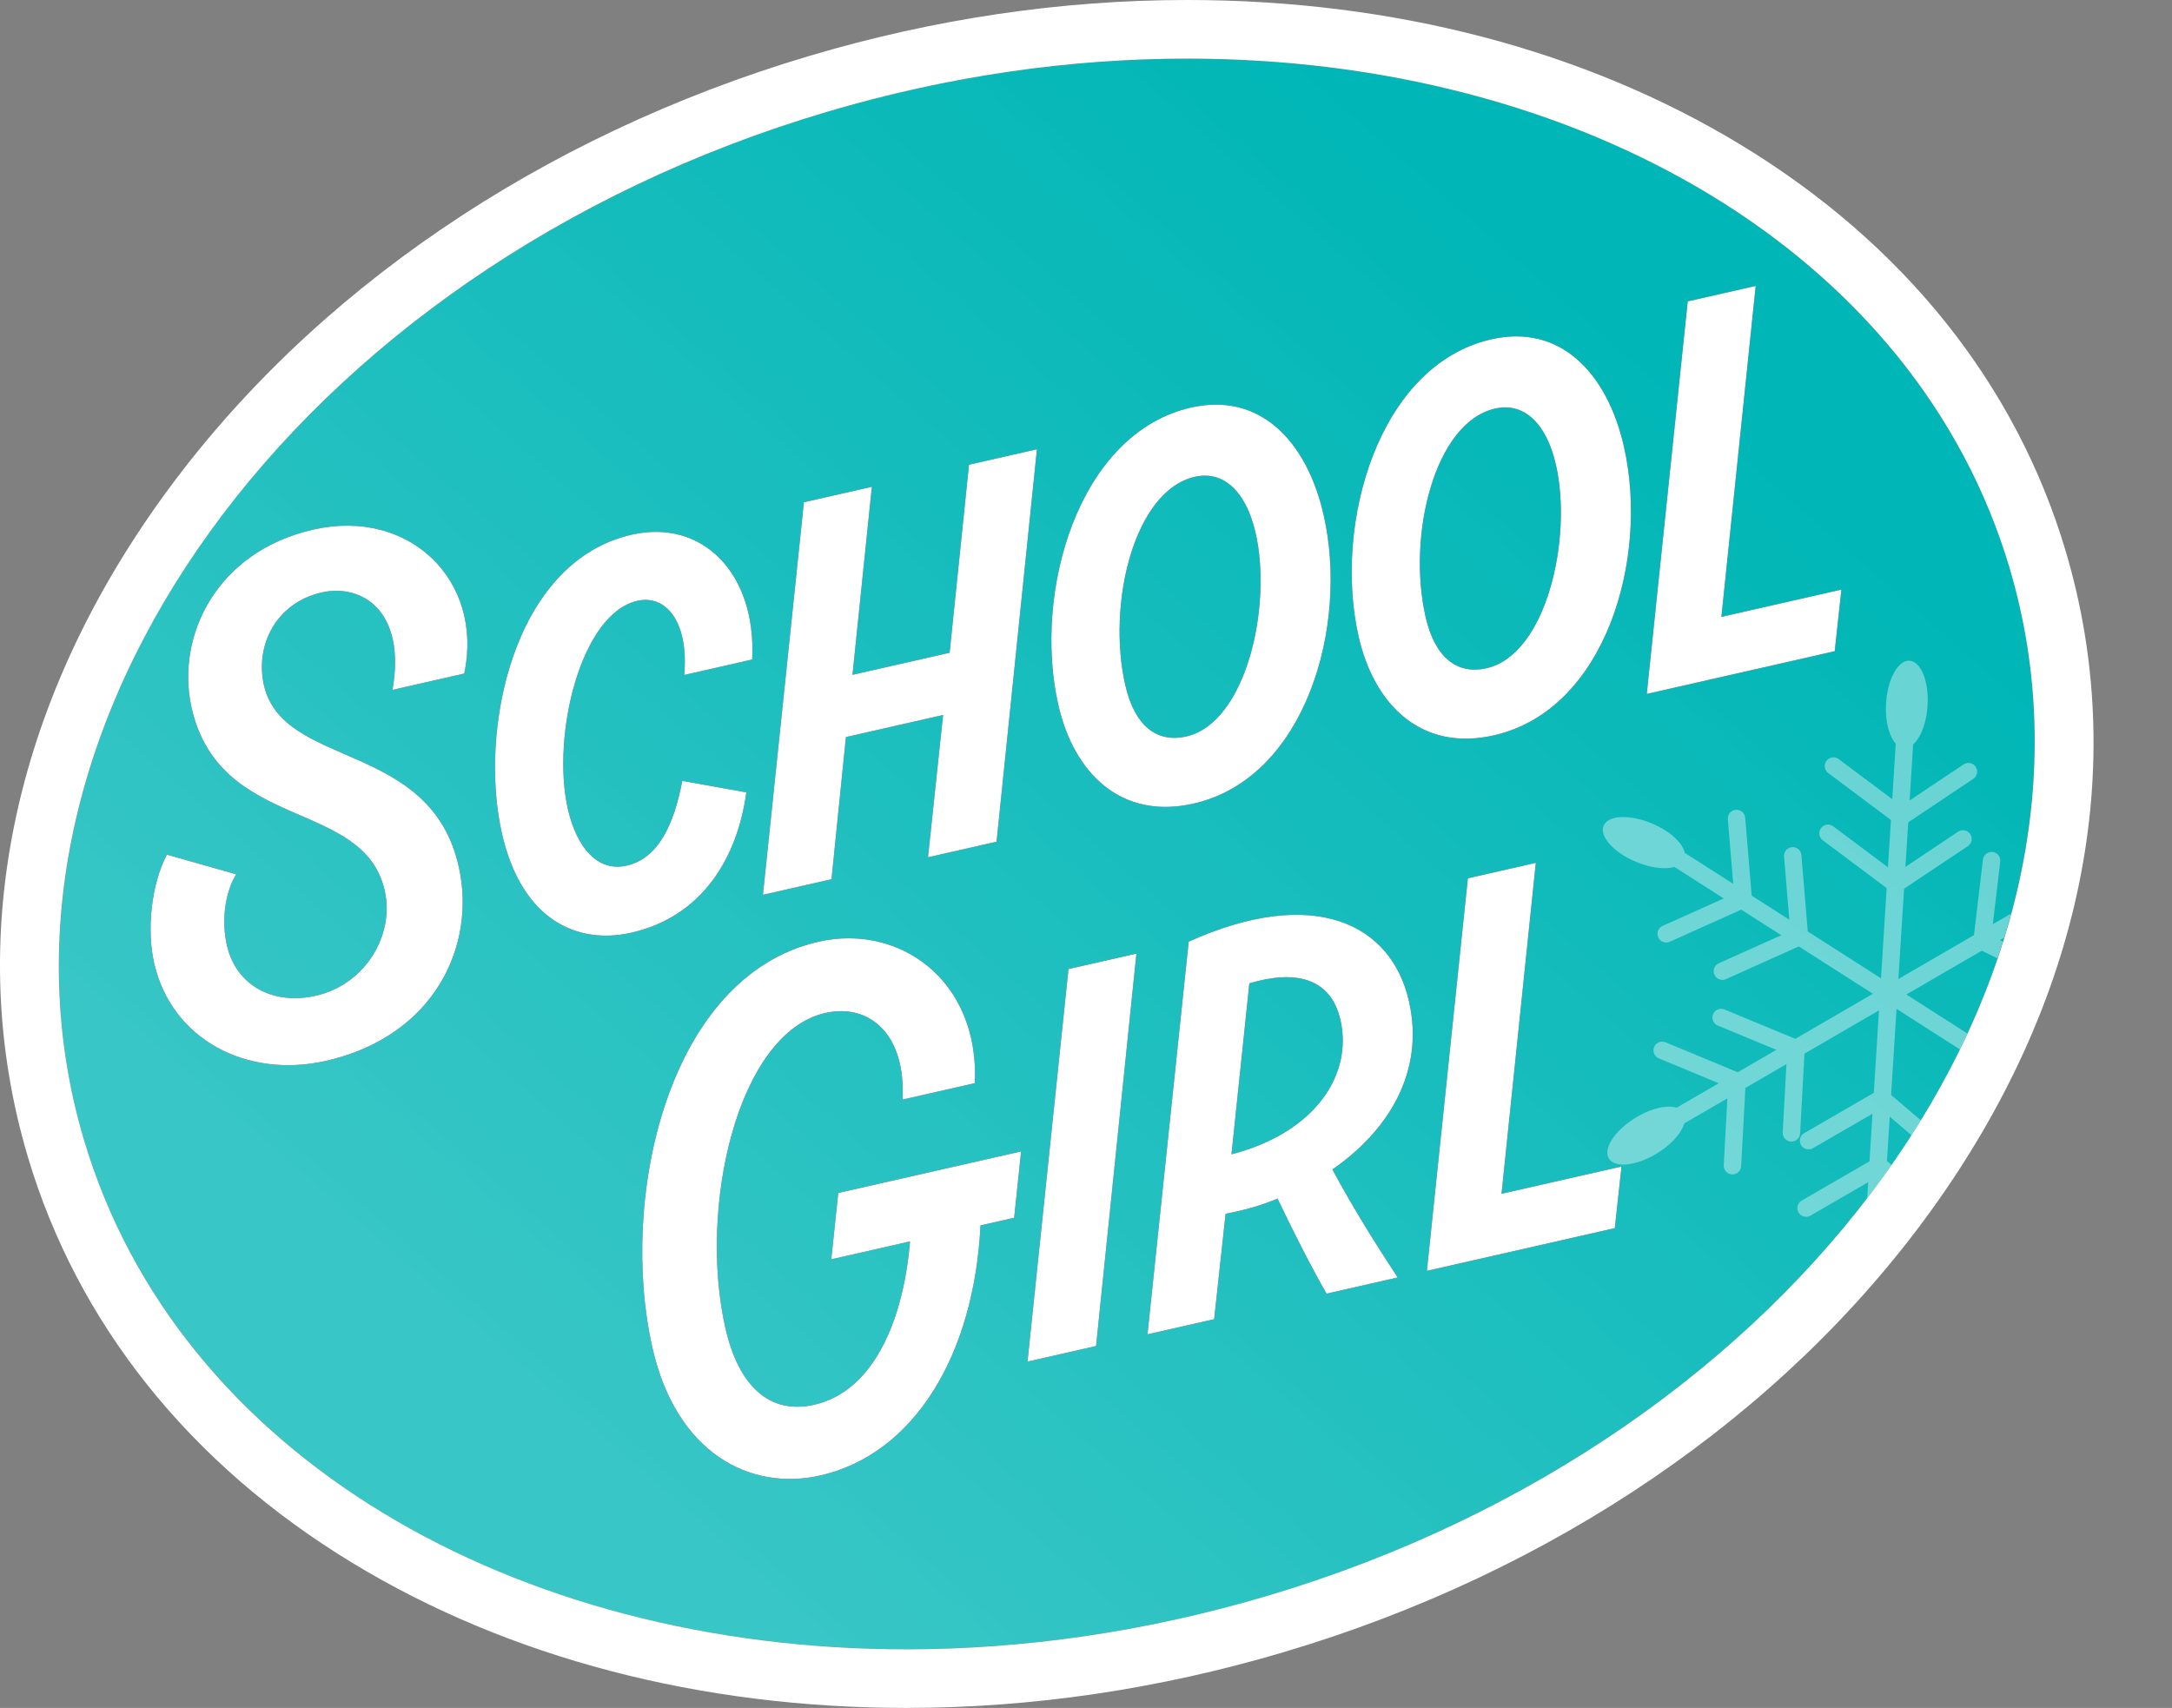 <?xml version="1.0" encoding="UTF-8"?><svg id="_レイヤー_2" xmlns="http://www.w3.org/2000/svg" xmlns:xlink="http://www.w3.org/1999/xlink" viewBox="0 0 200.145 157.387"><rect x="0" y="0" width="200.145" height="157.387" fill="#808080" stroke="none"/><defs><style>.cls-1,.cls-2{fill:none;}.cls-3{fill:#00b6b6;}.cls-2{stroke:#fff;stroke-linecap:round;stroke-miterlimit:10;stroke-width:1.604px;}.cls-4{fill:#1d1b79;}.cls-5{fill:#fff;}.cls-6{fill:url(#_名称未設定グラデーション_733);}.cls-7{opacity:.4;}.cls-8{opacity:.56;}.cls-9{clip-path:url(#clippath);}</style><linearGradient id="_名称未設定グラデーション_733" x1="144.813" y1="23.528" x2="48.837" y2="133.022" gradientTransform="translate(26.379 -24.194) rotate(16.532)" gradientUnits="userSpaceOnUse"><stop offset="0" stop-color="#fff" stop-opacity="0"/><stop offset=".548" stop-color="#fff" stop-opacity=".213"/><stop offset=".999" stop-color="#fff" stop-opacity=".4"/></linearGradient><clipPath id="clippath"><ellipse class="cls-1" cx="96.458" cy="78.694" rx="92.552" ry="71.326" transform="translate(-18.404 30.7) rotate(-16.532)"/></clipPath></defs><g id="ttl"><ellipse class="cls-3" cx="96.458" cy="78.694" rx="92.552" ry="71.326" transform="translate(-18.404 30.7) rotate(-16.532)"/><g class="cls-8"><ellipse class="cls-6" cx="96.458" cy="78.694" rx="92.552" ry="71.326" transform="translate(-18.404 30.7) rotate(-16.532)"/></g><path class="cls-4" d="M14.204,88.744c-.691-3.042-.283-7.196,1.174-9.988l6.381,1.811c-1.072,1.782-1.346,4.367-.854,6.531.851,3.745,4.275,5.55,8.196,4.659,4.621-1.05,7.269-5.651,6.351-9.688-1.941-8.542-15.241-5.334-17.816-16.932-1.416-6.507,2.288-14.302,11.239-16.336,8.834-2.008,15.707,4.676,13.906,13.268l-6.611,1.502c1.279-7.366-2.904-9.799-6.531-8.975-4.096.931-6.128,4.715-5.335,8.473,1.724,7.853,15.436,5.105,17.991,16.892,1.575,7.209-2.256,15.525-12.26,17.799-7.313,1.662-14.235-1.995-15.831-9.015Z"/><path class="cls-4" d="M46.249,76.785c-2.154-9.478,1.018-25.027,11.958-27.514,6.495-1.476,11.51,3.537,11.105,11.504l-6.26,1.423c.426-4.896-1.688-7.431-4.321-6.832-5.207,1.183-7.906,12.318-6.422,19.118.824,3.627,2.755,5.896,5.446,5.284,2.866-.651,4.328-3.69,5.117-7.808l5.9,1.059c-.83,6.096-4.104,11.454-10.598,12.93-4.914,1.117-10.092-1.09-11.927-9.164Z"/><path class="cls-4" d="M89.29,42.823l6.261-1.423-3.719,36.162-6.318,1.436,1.389-13.113-8.952,2.035-1.33,13.1-6.318,1.436,3.776-36.175,6.261-1.423-1.785,17.326,8.951-2.034,1.785-17.326Z"/><path class="cls-4" d="M97.52,64.948c-2.354-10.355,1.818-25.024,12.232-27.391,6.318-1.436,10.662,3.053,12.218,9.897,2.34,10.297-1.687,24.256-11.983,26.597-6.669,1.516-11.03-2.785-12.467-9.104ZM115.705,49.125c-.878-3.861-2.976-5.784-5.608-5.186-5.617,1.276-8.098,11.746-6.409,19.176.851,3.744,2.882,5.375,5.632,4.75,5.499-1.25,7.928-11.954,6.386-18.74Z"/><path class="cls-4" d="M125.194,58.658c-2.354-10.355,1.818-25.024,12.232-27.391,6.318-1.436,10.662,3.053,12.218,9.897,2.34,10.297-1.686,24.256-11.982,26.597-6.67,1.516-11.031-2.785-12.468-9.104ZM143.378,42.836c-.878-3.861-2.976-5.784-5.608-5.186-5.617,1.276-8.099,11.747-6.41,19.177.851,3.744,2.883,5.375,5.633,4.749,5.5-1.25,7.928-11.954,6.386-18.74Z"/><path class="cls-4" d="M158.622,56.845l11.059-2.513-.617,5.678-17.318,3.936,3.776-36.175,6.261-1.423-3.16,30.497Z"/><path class="cls-5" d="M14.204,88.744c-.691-3.042-.283-7.196,1.174-9.988l6.381,1.811c-1.072,1.782-1.346,4.367-.854,6.531.851,3.745,4.275,5.55,8.196,4.659,4.621-1.05,7.269-5.651,6.351-9.688-1.941-8.542-15.241-5.334-17.816-16.932-1.416-6.507,2.288-14.302,11.239-16.336,8.834-2.008,15.707,4.676,13.906,13.268l-6.611,1.502c1.279-7.366-2.904-9.799-6.531-8.975-4.096.931-6.128,4.715-5.335,8.473,1.724,7.853,15.436,5.105,17.991,16.892,1.575,7.209-2.256,15.525-12.26,17.799-7.313,1.662-14.235-1.995-15.831-9.015Z"/><path class="cls-5" d="M46.249,76.785c-2.154-9.478,1.018-25.027,11.958-27.514,6.495-1.476,11.51,3.537,11.105,11.504l-6.26,1.423c.426-4.896-1.688-7.431-4.321-6.832-5.207,1.183-7.906,12.318-6.422,19.118.824,3.627,2.755,5.896,5.446,5.284,2.866-.651,4.328-3.69,5.117-7.808l5.9,1.059c-.83,6.096-4.104,11.454-10.598,12.93-4.914,1.117-10.092-1.09-11.927-9.164Z"/><path class="cls-5" d="M89.29,42.823l6.261-1.423-3.719,36.162-6.318,1.436,1.389-13.113-8.952,2.035-1.33,13.1-6.318,1.436,3.776-36.175,6.261-1.423-1.785,17.326,8.951-2.034,1.785-17.326Z"/><path class="cls-5" d="M97.52,64.948c-2.354-10.355,1.818-25.024,12.232-27.391,6.318-1.436,10.662,3.053,12.218,9.897,2.34,10.297-1.687,24.256-11.983,26.597-6.669,1.516-11.03-2.785-12.467-9.104ZM115.705,49.125c-.878-3.861-2.976-5.784-5.608-5.186-5.617,1.276-8.098,11.746-6.409,19.176.851,3.744,2.882,5.375,5.632,4.75,5.499-1.25,7.928-11.954,6.386-18.74Z"/><path class="cls-5" d="M125.194,58.658c-2.354-10.355,1.818-25.024,12.232-27.391,6.318-1.436,10.662,3.053,12.218,9.897,2.34,10.297-1.686,24.256-11.982,26.597-6.67,1.516-11.031-2.785-12.468-9.104ZM143.378,42.836c-.878-3.861-2.976-5.784-5.608-5.186-5.617,1.276-8.099,11.747-6.41,19.177.851,3.744,2.883,5.375,5.633,4.749,5.5-1.25,7.928-11.954,6.386-18.74Z"/><path class="cls-5" d="M158.622,56.845l11.059-2.513-.617,5.678-17.318,3.936,3.776-36.175,6.261-1.423-3.16,30.497Z"/><path class="cls-4" d="M94.094,106.103l-.642,6.114-3.101.705c-.592,12.009-6.159,21.088-14.759,23.043-6.493,1.476-13.272-2.09-15.467-11.743-3.124-13.749,1.377-34.276,15.301-37.441,7.431-1.689,14.829,3.521,14.406,13.031l-6.67,1.516c.336-6.105-3.127-8.888-7.105-7.983-8.133,1.848-11.725,17.985-9.212,29.042,1.184,5.207,3.976,8.018,8.188,7.061,5.616-1.277,8.251-8.09,8.824-15.05l-7.256,1.649.642-6.114,16.85-3.829Z"/><path class="cls-4" d="M94.682,125.473l3.777-36.175,6.259-1.423-3.717,36.162-6.319,1.436Z"/><path class="cls-4" d="M122.776,107.767c1.918,3.563,3.943,6.794,6.015,9.954l-6.553,1.489c-1.317-2.284-3.092-5.758-4.513-8.757-1.572.665-3.254,1.108-4.789,1.396l-1.054,9.714-6.143,1.396,3.79-36.116-.014-.059c11.553-5.209,18.695-1.665,20.317,5.473,1.502,6.611-2.005,12.023-7.058,15.51ZM113.476,106.374c7.728-2.002,11.19-7.342,10.047-12.374-.891-3.92-4.193-4.646-8.398-3.383l-1.648,15.757Z"/><path class="cls-4" d="M138.361,110.009l11.058-2.513-.618,5.678-17.316,3.936,3.776-36.175,6.26-1.423-3.159,30.497Z"/><path class="cls-5" d="M94.094,106.103l-.642,6.114-3.101.705c-.592,12.009-6.159,21.088-14.759,23.043-6.493,1.476-13.272-2.09-15.467-11.743-3.124-13.749,1.377-34.276,15.301-37.441,7.431-1.689,14.829,3.521,14.406,13.031l-6.67,1.516c.336-6.105-3.127-8.888-7.105-7.983-8.133,1.848-11.725,17.985-9.212,29.042,1.184,5.207,3.976,8.018,8.188,7.061,5.616-1.277,8.251-8.09,8.824-15.05l-7.256,1.649.642-6.114,16.85-3.829Z"/><path class="cls-5" d="M94.682,125.473l3.777-36.175,6.259-1.423-3.717,36.162-6.319,1.436Z"/><path class="cls-5" d="M122.776,107.767c1.918,3.563,3.943,6.794,6.015,9.954l-6.553,1.489c-1.317-2.284-3.092-5.758-4.513-8.757-1.572.665-3.254,1.108-4.789,1.396l-1.054,9.714-6.143,1.396,3.79-36.116-.014-.059c11.553-5.209,18.695-1.665,20.317,5.473,1.502,6.611-2.005,12.023-7.058,15.51ZM113.476,106.374c7.728-2.002,11.19-7.342,10.047-12.374-.891-3.92-4.193-4.646-8.398-3.383l-1.648,15.757Z"/><path class="cls-5" d="M138.361,110.009l11.058-2.513-.618,5.678-17.316,3.936,3.776-36.175,6.26-1.423-3.159,30.497Z"/><path class="cls-5" d="M109.392,5.4c36.182-0,67.154,17.854,75.793,46.958,11.209,37.764-19.429,80.168-68.431,94.713-11.237,3.335-22.464,4.916-33.229,4.916-36.182,0-67.154-17.854-75.793-46.958C-3.477,67.265,27.161,24.86,76.163,10.316c11.237-3.335,22.463-4.916,33.229-4.916M109.392,0v5.4l-0.0.982-0-.982V0c-11.58,0-23.277,1.729-34.765,5.139C49.79,12.511,28.611,26.952,14.991,45.802,1.063,65.08-3.353,86.659,2.555,106.565c4.57,15.398,14.924,28.356,29.942,37.473,14.386,8.733,32.031,13.349,51.027,13.349,11.58,0,23.277-1.729,34.765-5.139,24.837-7.372,46.016-21.813,59.635-40.663,13.928-19.277,18.344-40.857,12.436-60.763-4.57-15.397-14.924-28.355-29.943-37.472C146.032,4.616,128.387,0,109.392,0h0Z"/><g class="cls-9"><g class="cls-7"><line class="cls-2" x1="175.611" y1="66.636" x2="172.497" y2="116.205"/><polyline class="cls-2" points="181.385 71.108 175.176 75.255 168.947 70.591"/><polyline class="cls-2" points="180.883 77.308 174.674 81.454 168.445 76.79"/><polyline class="cls-2" points="178.839 112.276 173.161 107.428 166.427 111.328"/><polyline class="cls-2" points="179.07 106.061 173.391 101.213 166.657 105.113"/><line class="cls-2" x1="152.652" y1="104.075" x2="195.606" y2="79.141"/><polyline class="cls-2" points="153.166 96.79 160.062 99.651 159.642 107.421"/><polyline class="cls-2" points="158.6 93.765 165.497 96.626 165.076 104.397"/><polyline class="cls-2" points="188.818 76.048 187.939 83.462 194.921 86.897"/><polyline class="cls-2" points="183.52 79.307 182.641 86.721 189.624 90.157"/><line class="cls-2" x1="153.307" y1="78.306" x2="195.157" y2="105.053"/><polyline class="cls-2" points="160.017 75.423 160.636 82.864 153.537 86.052"/><polyline class="cls-2" points="165.197 78.867 165.815 86.307 158.716 89.496"/><polyline class="cls-2" points="194.794 97.601 187.801 100.219 187.949 107.999"/><polyline class="cls-2" points="189.469 94.388 182.476 97.005 182.624 104.786"/><path class="cls-5" d="M173.797,64.788c-.14,2.222.603,4.076,1.659,4.142,1.056.066,2.025-1.681,2.164-3.902.14-2.221-.603-4.076-1.659-4.142-1.056-.066-2.025,1.681-2.164,3.902Z"/><path class="cls-5" d="M195.575,76.428c-1.762,1.361-2.665,3.142-2.019,3.979.647.837,2.599.413,4.361-.948,1.762-1.361,2.665-3.142,2.019-3.979-.647-.837-2.599-.413-4.36.948Z"/><path class="cls-5" d="M152.693,106.279c1.896-1.166,2.984-2.842,2.43-3.743-.554-.901-2.54-.686-4.436.479-1.896,1.166-2.984,2.842-2.43,3.743.554.901,2.54.686,4.436-.479Z"/><path class="cls-5" d="M174.325,117.338c.08-2.224-.712-4.058-1.77-4.096-1.057-.038-1.979,1.735-2.059,3.959-.08,2.224.712,4.058,1.77,4.096,1.057.038,1.979-1.735,2.059-3.959Z"/><path class="cls-5" d="M196.392,103.978c-1.89-1.175-3.875-1.4-4.434-.501-.558.898.521,2.579,2.411,3.755,1.89,1.175,3.875,1.4,4.434.501.558-.898-.521-2.579-2.411-3.755Z"/><path class="cls-5" d="M150.743,79.415c2.052.863,4.048.772,4.458-.203.41-.975-.921-2.465-2.973-3.328-2.052-.863-4.048-.772-4.458.203-.41.975.921,2.465,2.973,3.328Z"/></g></g></g></svg>